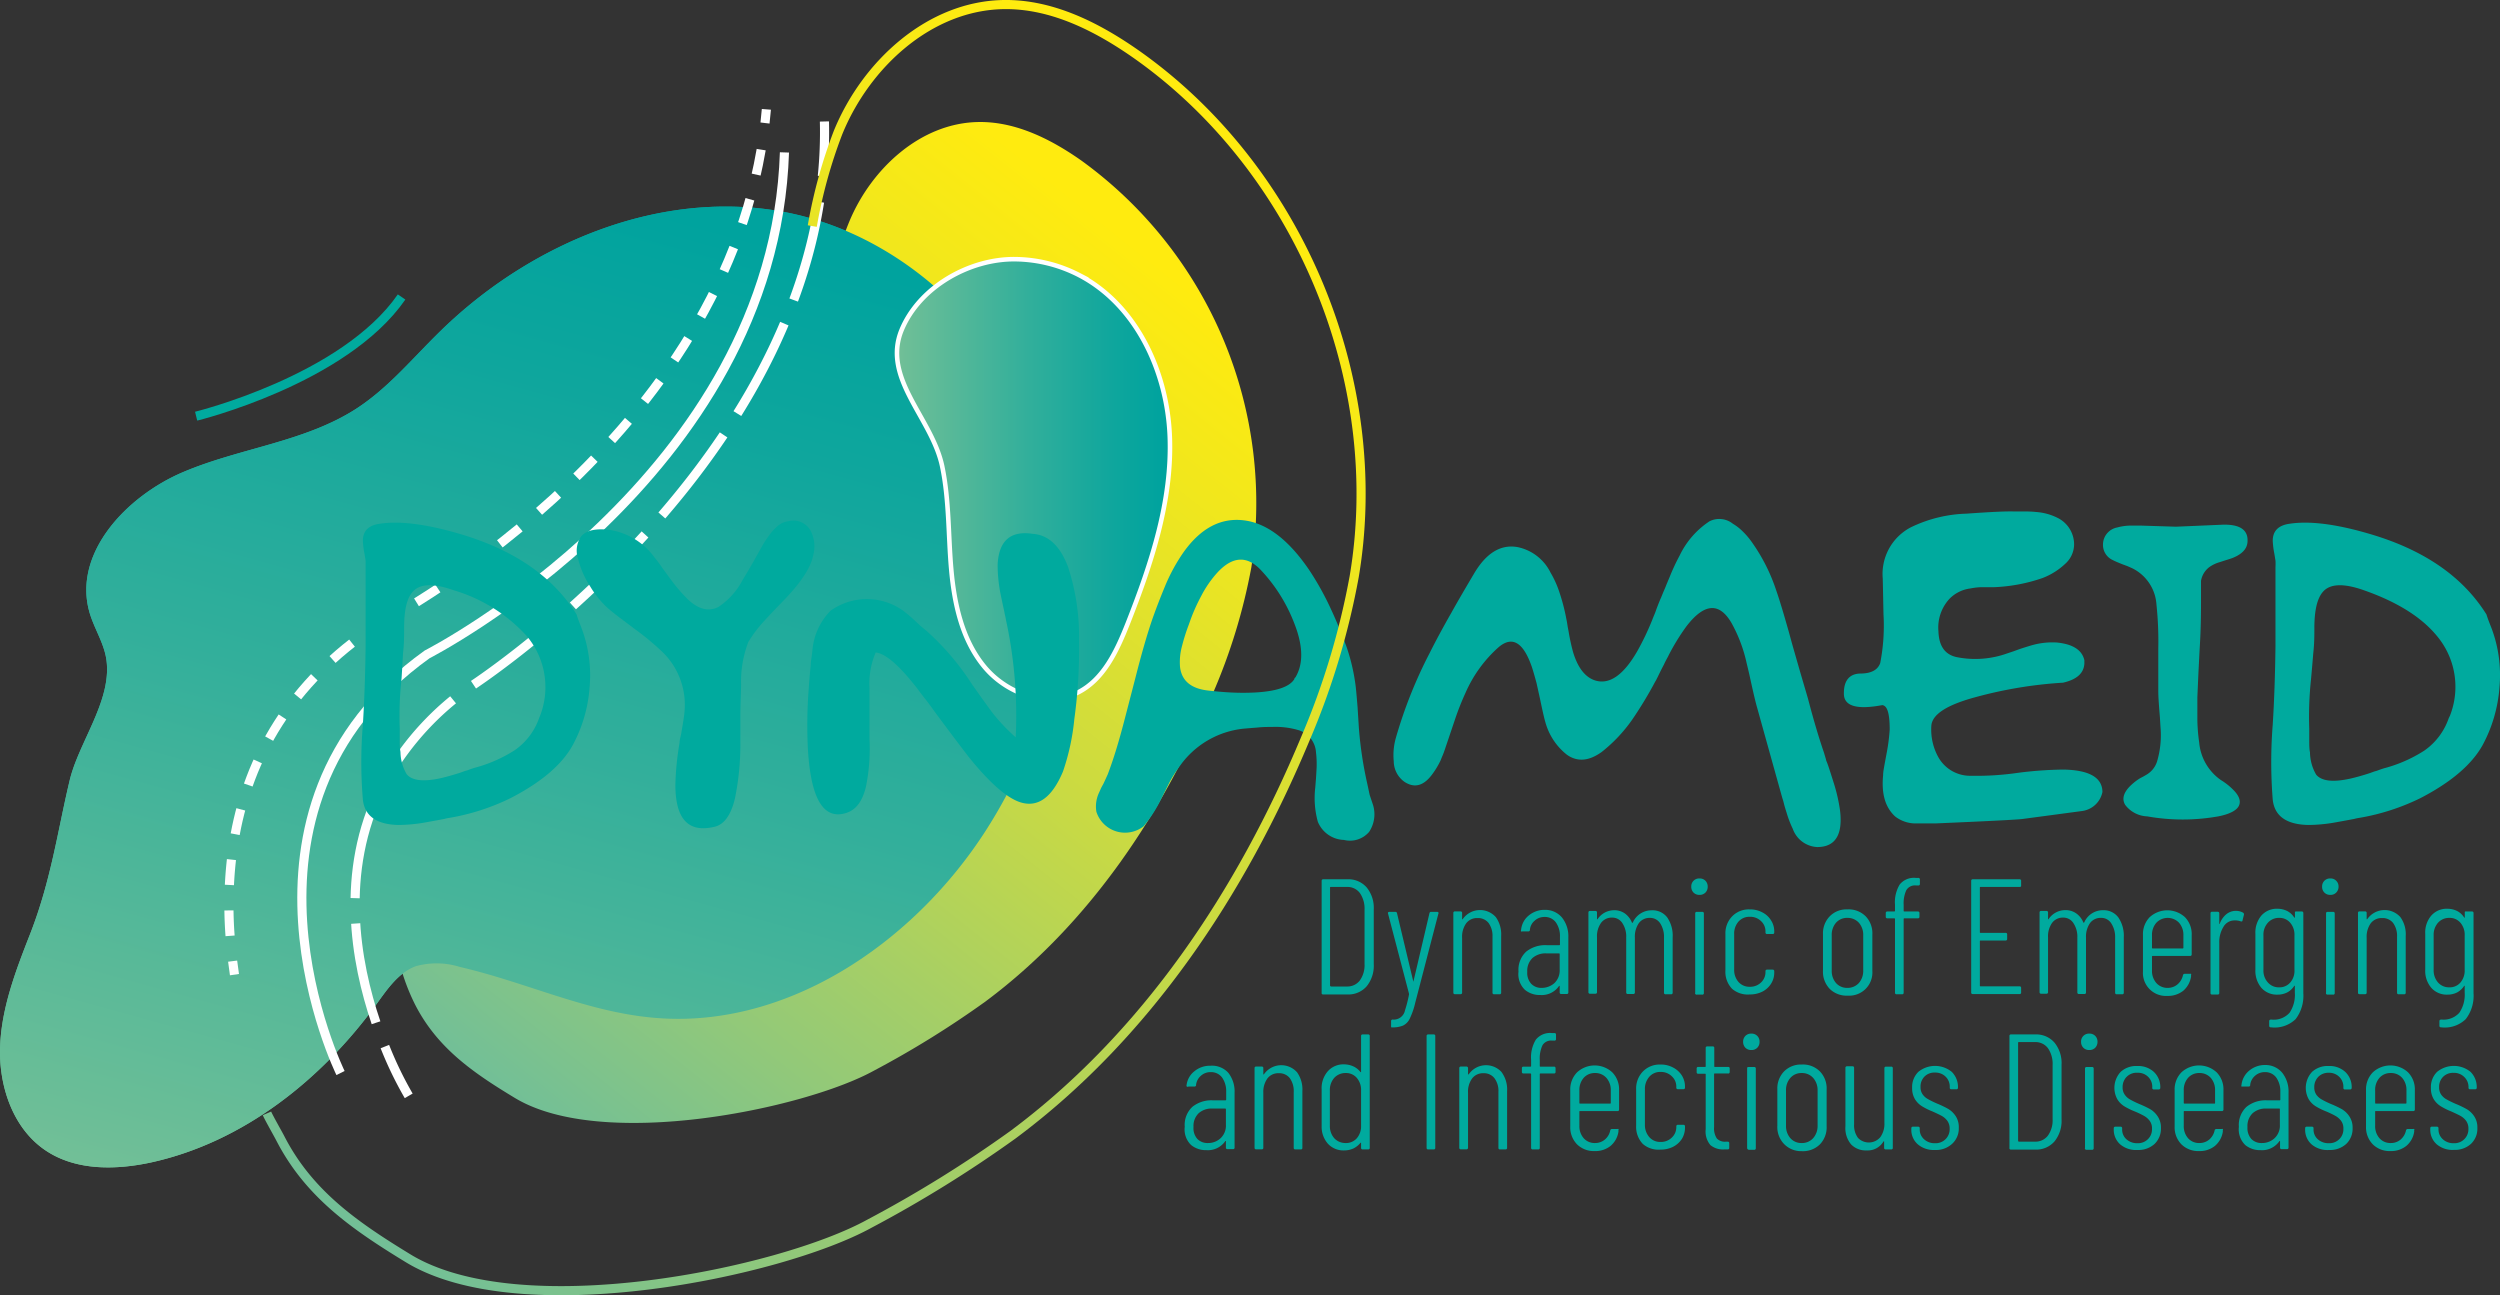 <?xml version="1.0" encoding="UTF-8"?>
<svg xmlns="http://www.w3.org/2000/svg" xmlns:xlink="http://www.w3.org/1999/xlink" viewBox="0 0 273.92 141.9">
  <rect x="0" y="0" width="273.92" height="141.9" fill="#333333" stroke="none"/>
  <defs>
    <style>.cls-1{isolation:isolate;}.cls-2,.cls-4{fill:url(#Dégradé_sans_nom_38);}.cls-3{fill:url(#Dégradé_sans_nom_42);}.cls-4{mix-blend-mode:screen;}.cls-10,.cls-11,.cls-13,.cls-5,.cls-7,.cls-8,.cls-9{fill:none;}.cls-5{stroke:#00aa9e;}.cls-10,.cls-11,.cls-13,.cls-5,.cls-6,.cls-7,.cls-8,.cls-9{stroke-miterlimit:10;}.cls-10,.cls-11,.cls-6,.cls-7,.cls-8,.cls-9{stroke:#fff;}.cls-6{stroke-width:0.5px;mix-blend-mode:overlay;fill:url(#Dégradé_sans_nom_38-3);}.cls-8{stroke-dasharray:11.13 2.78 11.13 2.78;}.cls-9{stroke-dasharray:11.13 2.78 11.13 2.78 11.13 2.78;}.cls-10{stroke-dasharray:2.79 2.79 2.79 2.79;}.cls-11{stroke-dasharray:2.79 2.79 2.79 2.79 2.79 2.79;}.cls-12{fill:#00aa9e;}.cls-13{stroke:url(#Dégradé_sans_nom_42-2);}</style>
    <linearGradient id="Dégradé_sans_nom_38" x1="-202.01" y1="-1246.91" x2="-80.69" y2="-1246.91" gradientTransform="translate(1298.93 275.56) rotate(-74.51)" gradientUnits="userSpaceOnUse">
      <stop offset="0" stop-color="#72bf97"></stop>
      <stop offset="0.04" stop-color="#6cbe97"></stop>
      <stop offset="0.48" stop-color="#32af9b"></stop>
      <stop offset="0.8" stop-color="#0ea69d"></stop>
      <stop offset="0.97" stop-color="#00a39e"></stop>
    </linearGradient>
    <linearGradient id="Dégradé_sans_nom_42" x1="-2528.51" y1="-2941.36" x2="-2408.9" y2="-2941.36" gradientTransform="translate(3933.77 -19.91) rotate(-51.41)" gradientUnits="userSpaceOnUse">
      <stop offset="0" stop-color="#72bf97"></stop>
      <stop offset="0.19" stop-color="#93c978"></stop>
      <stop offset="0.56" stop-color="#cddb3f"></stop>
      <stop offset="0.83" stop-color="#f1e71c"></stop>
      <stop offset="0.97" stop-color="#ffeb0f"></stop>
    </linearGradient>
    <linearGradient id="Dégradé_sans_nom_38-3" x1="98.3" y1="52.49" x2="128.18" y2="52.49" gradientTransform="matrix(1, 0, 0, 1, 0, 0)" xlink:href="#Dégradé_sans_nom_38"></linearGradient>
    <linearGradient id="Dégradé_sans_nom_42-2" x1="45.92" y1="140.31" x2="142.36" y2="19.45" gradientTransform="matrix(1, 0, 0, 1, 0, 0)" xlink:href="#Dégradé_sans_nom_42"></linearGradient>
  </defs>
  <g class="cls-1">
    <g id="Calque_2" data-name="Calque 2">
      <g id="Calque_1-2" data-name="Calque 1">
        <path class="cls-2" d="M3.31,102.31c-1.57,4-3.16,8.13-3.3,12.43s1.42,8.93,5,11.32c3.31,2.22,7.67,2.15,11.57,1.3,10.07-2.22,18.69-9.07,24.73-17.42,1.17-1.62,2.38-3.39,4.26-4.08a8.55,8.55,0,0,1,4.83.09c7,1.61,13.64,4.8,20.78,5.52C85.78,113,99.8,103.58,107.82,91.3c7.6-11.66,10.81-26.46,7.18-39.89s-14.58-25-28.18-28c-13.8-3-28.47,3-38.56,12.86-3,2.92-5.67,6.19-9.16,8.47-5.69,3.7-12.81,4.33-19.07,7s-12.17,9-10.18,15.51c.51,1.66,1.49,3.16,1.78,4.86.76,4.51-3,9.16-4,13.41C6.31,91.05,5.61,96.4,3.31,102.31Z"></path>
        <path class="cls-3" d="M45.48,110.07a22.55,22.55,0,0,1-.35-19.48c3-6.32,8.66-10.85,14.15-15.16,12.63-9.93,25.87-21,30.12-36.51,1.34-4.86,1.72-10,3.65-14.63,2.42-5.84,7.86-10.84,14.18-10.92,4.07-.06,7.92,1.88,11.25,4.22a46.3,46.3,0,0,1,18.63,44.56A63.84,63.84,0,0,1,132.88,76c-5.41,13.07-13.55,25.28-24.9,33.73a105.47,105.47,0,0,1-12.28,7.61c-7.54,4.14-29.71,8.79-39.32,2.94C51.9,117.57,47.93,114.87,45.48,110.07Z"></path>
        <path class="cls-4" d="M3.31,102.31c-1.57,4-3.16,8.13-3.3,12.43s1.42,8.93,5,11.32c3.31,2.22,7.67,2.15,11.57,1.3,10.07-2.22,18.69-9.07,24.73-17.42,1.17-1.62,2.38-3.39,4.26-4.08a8.55,8.55,0,0,1,4.83.09c7,1.61,13.64,4.8,20.78,5.52C85.78,113,99.8,103.58,107.82,91.3c7.6-11.66,10.81-26.46,7.18-39.89s-14.58-25-28.18-28c-13.8-3-28.47,3-38.56,12.86-3,2.92-5.67,6.19-9.16,8.47-5.69,3.7-12.81,4.33-19.07,7s-12.17,9-10.18,15.51c.51,1.66,1.49,3.16,1.78,4.86.76,4.51-3,9.16-4,13.41C6.31,91.05,5.61,96.4,3.31,102.31Z"></path>
        <path class="cls-5" d="M21.49,45.6S37.7,41.64,44,32.54"></path>
        <path class="cls-6" d="M103.23,51.08c.78,3.72.66,7.56,1,11.35s1.2,7.7,3.63,10.63,6.77,4.52,10.19,2.84c2.87-1.41,4.33-4.6,5.51-7.57,2.59-6.57,4.89-13.46,4.61-20.52s-3.63-14.36-9.88-17.64a15.62,15.62,0,0,0-7-1.77c-5-.08-10.53,3-12.5,7.75C96.6,41.47,102.11,45.78,103.23,51.08Z"></path>
        <path class="cls-7" d="M44.78,120.07a40.27,40.27,0,0,1-2.61-5.4"></path>
        <path class="cls-8" d="M41.2,112.06c-2.27-6.68-4-16.55.59-25.74"></path>
        <path class="cls-9" d="M42.45,85.09a31,31,0,0,1,9.09-9.84S85.85,53.11,90,20.7"></path>
        <path class="cls-7" d="M90.1,19.31a47.48,47.48,0,0,0,.23-6"></path>
        <path class="cls-7" d="M37.31,117.57S23.07,88.7,46.8,71.7c0,0,38-19.38,39.15-55"></path>
        <path class="cls-7" d="M25.69,106.79c-.07-.48-.14-1-.2-1.48"></path>
        <path class="cls-10" d="M25.21,102.54a44.66,44.66,0,0,1,.33-9.76"></path>
        <path class="cls-11" d="M25.77,91.4c1.53-8.24,5.89-16.51,15.49-22.87,0,0,37.46-19.1,42.38-53.66"></path>
        <path class="cls-7" d="M83.82,13.48q.09-.75.15-1.5"></path>
        <path class="cls-12" d="M63.73,68.85a14.66,14.66,0,0,1,.87,6.48,15.74,15.74,0,0,1-1.84,6.3Q61,84.84,55.94,87.45a24.61,24.61,0,0,1-6.68,2.16,4.3,4.3,0,0,0-.58.12l-.32.06-.32.06-1.42.26a17.44,17.44,0,0,1-3,.28c-2.38-.06-3.66-1-3.86-2.76a49.52,49.52,0,0,1,0-8.26q.24-3.77.3-8.62l0-4.32v-4.3c0-.2,0-.44,0-.7l-.12-.74a9.1,9.1,0,0,1-.18-1.44c0-1.07.62-1.69,1.82-1.86q3.26-.51,8.7,1.08,9,2.61,12.9,8.86C63.32,67.83,63.54,68.34,63.73,68.85Zm-4.55,9.56a8.69,8.69,0,0,0-1.48-8.74,17.54,17.54,0,0,0-8-5c-2-.71-3.42-.73-4.24-.06s-1.18,2-1.18,4.22c0,.78,0,1.7-.12,2.74L44.08,73,44,74.31a37.31,37.31,0,0,0-.2,5.48c0,.12,0,.29,0,.52v.3l0,.32c0,.57,0,1.06.08,1.46a4.91,4.91,0,0,0,.68,2.44c.58.7,1.82.85,3.7.44.61-.14,1.34-.34,2.2-.62l.5-.18.22-.06.22-.08c.33-.12.58-.2.74-.24a15.59,15.59,0,0,0,4.24-1.88,7.16,7.16,0,0,0,2.7-3.56Z"></path>
        <path class="cls-12" d="M88.73,58a3.67,3.67,0,0,1,.38,2.8q-.37,2-3.16,4.9l-1.12,1.16c-.44.46-.8.85-1.08,1.16A14,14,0,0,0,82,70.33a12,12,0,0,0-.8,4.62c0,.76-.06,1.82-.08,3.18l0,1.68,0,1.7a29.26,29.26,0,0,1-.6,6c-.44,1.81-1.18,2.84-2.24,3.08Q74,91.62,74,86a31,31,0,0,1,.46-4.62c0-.28.1-.63.18-1l.08-.5.08-.46c.11-.67.18-1.15.2-1.44a8.06,8.06,0,0,0-2.56-6.68,28.58,28.58,0,0,0-2.81-2.32l-.77-.58-.77-.58c-.59-.44-1.1-.85-1.53-1.22a10.59,10.59,0,0,1-1.89-2.34,9.82,9.82,0,0,1-1.32-3,2.74,2.74,0,0,1,.32-2.48q.83-1,3.12-.72a7.47,7.47,0,0,1,4.91,3,13.91,13.91,0,0,1,.88,1.18l.44.6.44.6a17.61,17.61,0,0,0,1.94,2.26c1.16,1.08,2.27,1.34,3.32.8a8,8,0,0,0,2.64-2.94l.6-1,.58-1c.5-.9.87-1.55,1.12-2,.87-1.39,1.64-2.18,2.32-2.36a1.55,1.55,0,0,1,.36-.08A2.16,2.16,0,0,1,88.73,58Z"></path>
        <path class="cls-12" d="M113.15,58.49q2.61.18,3.9,3.7a24.54,24.54,0,0,1,1.18,8,56.77,56.77,0,0,1-.52,8.62,25.06,25.06,0,0,1-1.24,5.72q-1.81,4.32-4.72,3.36c-1.48-.5-3.34-2.14-5.6-4.94q-1-1.29-2.84-3.76l-.7-.94-.68-.94c-.52-.7-1-1.28-1.34-1.76q-3-3.89-4.64-4.06a8.58,8.58,0,0,0-.68,3.92c0,.65,0,1.54,0,2.68l0,1.42,0,1.44a21.23,21.23,0,0,1-.38,5.2c-.37,1.61-1.09,2.58-2.16,2.92q-3.78,1.22-4.22-7.18a52.68,52.68,0,0,1,.1-6.44c.06-.87.13-1.72.22-2.56,0-.34.06-.65.1-.94s.06-.46.08-.64a7,7,0,0,1,2-4.4,6.84,6.84,0,0,1,7.94,0,15.41,15.41,0,0,1,1.26,1.06l.32.3.32.3.72.6a28.61,28.61,0,0,1,4.94,5.82l1.12,1.58c.42.58.79,1.1,1.12,1.54a20.84,20.84,0,0,0,2.54,2.68,49.32,49.32,0,0,0-1.08-12.92,5.51,5.51,0,0,0-.12-.58l-.06-.32-.08-.36c-.13-.62-.24-1.12-.32-1.52a16.5,16.5,0,0,1-.32-3.26Q109.52,57.94,113.15,58.49Z"></path>
        <path class="cls-12" d="M150.45,88.23a3.49,3.49,0,0,1-.44,2.92,2.76,2.76,0,0,1-2.76.88,3.2,3.2,0,0,1-2.86-2,9.83,9.83,0,0,1-.28-3.74l.08-1,.06-1a10.56,10.56,0,0,0-.06-1.86,2.71,2.71,0,0,0-1.82-2.4,8.85,8.85,0,0,0-3-.38c-.45,0-1,0-1.54.06l-.76.06-.72.06a9.78,9.78,0,0,0-7.2,4.28,13.3,13.3,0,0,0-1,1.58l-.42.84-.42.84a14.51,14.51,0,0,1-2,3.16,3.3,3.3,0,0,1-5.18-1.58,3.53,3.53,0,0,1,.3-2.12l.22-.5.26-.48c.2-.42.35-.76.46-1,.47-1.23.92-2.63,1.36-4.2.25-.88.54-2,.86-3.24l.84-3.24q1-3.94,1.86-6.42c.51-1.44,1-2.65,1.4-3.62a19.67,19.67,0,0,1,2-3.64q2.81-3.93,6.58-3.48t7.16,5.42a31.37,31.37,0,0,1,2.44,4.4q.88,1.89,1.68,4.08a21.22,21.22,0,0,1,1,4.38c.07.64.13,1.38.2,2.24l.14,2.24a42.05,42.05,0,0,0,.92,6.1l.26,1.22Zm-8.52-14q1.38-2.28-.2-6.14a17.74,17.74,0,0,0-3.58-5.63q-2.28-2.41-4.76.27a12,12,0,0,0-1.78,2.58,20.29,20.29,0,0,0-1.14,2.52l-.22.62a21.06,21.06,0,0,0-.74,2.34,6.66,6.66,0,0,0-.22,2.24c.16,1.56,1.21,2.44,3.16,2.64.79.09,1.57.16,2.34.2a26.45,26.45,0,0,0,2.82,0c2.31-.14,3.71-.63,4.22-1.48l0-.06.06-.08c-.07.1-.09.15-.08.14a.29.29,0,0,1,.08-.14v0Zm0,0,.08-.12Z"></path>
        <path class="cls-12" d="M199.85,82.47l.22.74c0,.1.09.26.16.46l.1.28.1.3c.17.52.32,1,.44,1.38a18.56,18.56,0,0,1,.74,3.18c.32,2.65-.52,4-2.5,4a3,3,0,0,1-2.68-2,11.31,11.31,0,0,1-.68-1.78c-.08-.24-.17-.53-.26-.86l-.1-.4-.12-.38-2.82-10.12q-.22-.83-.54-2.28l-.26-1.18-.28-1.18a16.1,16.1,0,0,0-1.68-4.42q-2-3.36-4.9.4A23.32,23.32,0,0,0,182.73,72c-.14.25-.28.52-.42.82l-.2.38-.18.36c-.28.57-.48,1-.58,1.14a43.7,43.7,0,0,1-2.52,4.16,16.65,16.65,0,0,1-3.32,3.52c-1.38,1-2.65,1.14-3.82.32a6.84,6.84,0,0,1-2.38-3.62c-.08-.24-.28-1.09-.58-2.54l-.38-1.72c-.18-.66-.34-1.23-.5-1.72-.94-2.74-2.16-3.46-3.66-2.18a14.4,14.4,0,0,0-3.62,5,29.34,29.34,0,0,0-1.14,2.88l-.5,1.48-.5,1.48c-.08.25-.16.48-.24.7s-.24.57-.34.84a9,9,0,0,1-1,1.64c-.92,1.2-1.93,1.43-3,.7a2.79,2.79,0,0,1-1.14-2.24,6.88,6.88,0,0,1,.24-2.58,50.11,50.11,0,0,1,3.68-9.24q1-2,2.38-4.42.86-1.55,2.48-4.28,2-3.41,4.76-2.94a5.19,5.19,0,0,1,3.64,2.8,10.91,10.91,0,0,1,1,2.24,21.4,21.4,0,0,1,.62,2.28q.07.33.18.9l.08.52.1.52a22.31,22.31,0,0,0,.48,2.22c.52,1.74,1.33,2.79,2.44,3.14q2.35.72,4.62-3.24A28.94,28.94,0,0,0,181,68c.09-.23.19-.48.3-.74s.15-.42.26-.7c.21-.55.36-.91.44-1.08l.22-.54.24-.56c.2-.5.36-.88.48-1.16a22.57,22.57,0,0,1,1.1-2.36,9.3,9.3,0,0,1,3.26-3.74,2.38,2.38,0,0,1,2.56.26,5.61,5.61,0,0,1,1.14.9,7.77,7.77,0,0,1,.86,1,19.85,19.85,0,0,1,2.76,5.42c.28.8.58,1.78.92,2.94l.42,1.46.4,1.46.86,3,.88,3Q199,80,199.85,82.47Z"></path>
        <path class="cls-12" d="M211.61,79.57A6.23,6.23,0,0,0,212.4,83,4,4,0,0,0,216,85a31.26,31.26,0,0,0,5.08-.32,42.21,42.21,0,0,1,5-.36q4.26.08,4.28,2.46a2.63,2.63,0,0,1-2.22,2.08l-6.58.88q-1.11.12-9.47.48l-.58,0-.58,0-1.18,0a3.65,3.65,0,0,1-2.1-.76c-1.09-1-1.52-2.48-1.32-4.54,0-.38.1-.81.18-1.3l.12-.64.12-.64a20.13,20.13,0,0,0,.3-2.4c0-1.74-.25-2.63-.82-2.68q-4.26.8-4.2-1.32c0-1.42.66-2.13,1.82-2.14s1.88-.38,2.16-1.14a21.33,21.33,0,0,0,.36-5.36l-.08-3.9a5.76,5.76,0,0,1,3.07-5.62,14.92,14.92,0,0,1,6.12-1.5q3.87-.28,5.16-.24h.58l.62,0q.75,0,1.26.06a6.17,6.17,0,0,1,2.38.66,3.24,3.24,0,0,1,1.72,2.3,2.87,2.87,0,0,1-.88,2.68,7.55,7.55,0,0,1-2.54,1.6,18.5,18.5,0,0,1-5.36,1l-.64,0-.66,0c-.5,0-.92.08-1.26.14a3.89,3.89,0,0,0-2.25,1.12,4.63,4.63,0,0,0-1.22,3.56c.05,1.61.7,2.56,2,2.84a10.37,10.37,0,0,0,5.57-.42l.66-.22.66-.24c.54-.18,1-.32,1.34-.42a8.2,8.2,0,0,1,2.76-.3c1.76.18,2.75.83,3,1.94l0,.36q-.08,1.59-2.34,2.1a47,47,0,0,0-9.78,1.64Q211.68,77.71,211.61,79.57Z"></path>
        <path class="cls-12" d="M244.82,86.67c.56.61.72,1.16.48,1.64s-1,.9-2.26,1.14a22.18,22.18,0,0,1-7.76,0,3.18,3.18,0,0,1-2.44-1.28c-.41-.72-.11-1.51.9-2.36a5.61,5.61,0,0,1,.78-.56l.38-.2.34-.2a2.58,2.58,0,0,0,1.1-1.4,10.12,10.12,0,0,0,.38-3.8l-.06-1-.08-1c-.06-.8-.1-1.44-.1-1.9V73.39l0-2.38a38.3,38.3,0,0,0-.2-4.76,4.77,4.77,0,0,0-2.68-4l-.5-.22-.54-.2c-.48-.19-.83-.34-1.06-.46a1.82,1.82,0,0,1-1.08-1.72A1.91,1.91,0,0,1,232,57.79a5.57,5.57,0,0,1,1.34-.2c.2,0,.42,0,.66,0s.37,0,.62,0l3.8.12,5.1-.22H244c1.55.06,2.3.66,2.26,1.78,0,.84-.6,1.46-1.68,1.88-.17.06-.4.14-.68.22l-.68.22a3.79,3.79,0,0,0-1.14.54,2.38,2.38,0,0,0-.92,1.52c0,.21,0,.5,0,.86l0,.48v.52c0,1.45,0,3.26-.14,5.44l-.14,2.72-.12,2.74,0,.54,0,.58c0,.44,0,.84,0,1.22a19.26,19.26,0,0,0,.2,2.6,5.62,5.62,0,0,0,2.38,4.12A7,7,0,0,1,244.82,86.67Z"></path>
        <path class="cls-12" d="M273,68.85a14.65,14.65,0,0,1,.86,6.48,15.74,15.74,0,0,1-1.84,6.3q-1.78,3.21-6.82,5.82a24.49,24.49,0,0,1-6.68,2.16,4.64,4.64,0,0,0-.58.12l-.32.06-.32.06-1.42.26a17.44,17.44,0,0,1-3,.28q-3.56-.09-3.86-2.76a51.8,51.8,0,0,1,0-8.26q.24-3.77.3-8.62l0-4.32v-4.3a6.16,6.16,0,0,0,0-.7l-.12-.74a9.1,9.1,0,0,1-.18-1.44c0-1.07.62-1.69,1.82-1.86q3.27-.51,8.7,1.08,9,2.61,12.9,8.86C272.59,67.83,272.8,68.34,273,68.85Zm-4.56,9.56A8.67,8.67,0,0,0,267,69.67q-2.54-3.09-8-5-3-1.06-4.24-.06c-.78.64-1.18,2-1.18,4.22,0,.78,0,1.7-.12,2.74L253.34,73l-.12,1.36a38.78,38.78,0,0,0-.2,5.48c0,.12,0,.29,0,.52v.3l0,.32c0,.57,0,1.06.08,1.46a5,5,0,0,0,.68,2.44c.59.7,1.82.85,3.7.44.62-.14,1.35-.34,2.2-.62l.5-.18.22-.06.22-.08c.33-.12.58-.2.74-.24a15.45,15.45,0,0,0,4.24-1.88,7.16,7.16,0,0,0,2.7-3.56Z"></path>
        <path class="cls-13" d="M89,24.77a54.46,54.46,0,0,1,2.82-10.24C94.89,7,101.88.61,110,.5c5.24-.07,10.17,2.42,14.46,5.42C142.3,18.45,152,41.65,148.38,63.16A83.16,83.16,0,0,1,143,81c-7,16.78-17.41,32.47-32,43.32a136,136,0,0,1-15.78,9.78c-9.68,5.32-38.15,11.29-50.5,3.77-5.75-3.51-10.85-7-14-13.13-.25-.49-1.25-2.24-1.47-2.75"></path>
        <path class="cls-12" d="M144.81,108.76V96.52a.16.16,0,0,1,.18-.18h2.65a2.65,2.65,0,0,1,2.1.89,3.54,3.54,0,0,1,.78,2.42v6a3.56,3.56,0,0,1-.78,2.42,2.65,2.65,0,0,1-2.1.89H145A.16.16,0,0,1,144.81,108.76Zm1-.67h1.8a1.71,1.71,0,0,0,1.39-.67,2.88,2.88,0,0,0,.51-1.81V99.69a3,3,0,0,0-.51-1.84,1.69,1.69,0,0,0-1.41-.67h-1.78a.07.07,0,0,0-.08.08V108S145.79,108.09,145.84,108.09Z"></path>
        <path class="cls-12" d="M152.42,112.48a.21.21,0,0,1,0-.12v-.47a.16.16,0,0,1,.18-.18h0a1.25,1.25,0,0,0,1.34-1,14.34,14.34,0,0,0,.44-1.73.13.13,0,0,0,0-.06.09.09,0,0,1,0-.05l-2.31-8.82v0c0-.09.06-.14.18-.14h.63a.18.18,0,0,1,.19.16l1.79,7.5s0,.06,0,.06,0,0,0-.06l1.76-7.5a.18.18,0,0,1,.2-.16h.65a.15.15,0,0,1,.13.06.12.12,0,0,1,0,.14l-2.54,9.78a8.35,8.35,0,0,1-.6,1.73,1.61,1.61,0,0,1-.73.75,3,3,0,0,1-1.2.2h-.1S152.45,112.52,152.42,112.48Z"></path>
        <path class="cls-12" d="M163.89,100.48a3.25,3.25,0,0,1,.59,2.07v6.21a.16.16,0,0,1-.18.18h-.59a.16.16,0,0,1-.18-.18v-6.12a2.4,2.4,0,0,0-.43-1.51,1.46,1.46,0,0,0-1.21-.54,1.49,1.49,0,0,0-1.24.57,2.53,2.53,0,0,0-.45,1.59v6a.16.16,0,0,1-.18.18h-.6a.16.16,0,0,1-.18-.18v-8.71a.16.16,0,0,1,.18-.18h.6a.16.16,0,0,1,.18.18v.68s0,0,0,0l.06,0a2.31,2.31,0,0,1,3.6-.27Z"></path>
        <path class="cls-12" d="M171.15,100.54a3.3,3.3,0,0,1,.69,2.19v6a.16.16,0,0,1-.18.18h-.59a.16.16,0,0,1-.18-.18v-.65s0-.06,0-.06,0,0-.06,0a2.3,2.3,0,0,1-2.09,1,2.52,2.52,0,0,1-1.65-.56,2.36,2.36,0,0,1-.71-2,2.7,2.7,0,0,1,.84-2.19,3.34,3.34,0,0,1,2.22-.71h1.41c.05,0,.07,0,.07-.07v-.83a2.6,2.6,0,0,0-.45-1.6,1.48,1.48,0,0,0-1.24-.59,1.55,1.55,0,0,0-1.07.4,1.46,1.46,0,0,0-.53,1,.16.16,0,0,1-.18.18l-.65,0a.16.16,0,0,1-.14,0,.12.12,0,0,1,0-.13,2.3,2.3,0,0,1,.84-1.61,2.7,2.7,0,0,1,1.78-.62A2.39,2.39,0,0,1,171.15,100.54Zm-.84,7.18a1.91,1.91,0,0,0,.58-1.48v-1.71s0-.07-.07-.07h-1.41a2.16,2.16,0,0,0-1.5.51,1.94,1.94,0,0,0-.57,1.52,1.76,1.76,0,0,0,.44,1.31,1.51,1.51,0,0,0,1.13.44A2.09,2.09,0,0,0,170.31,107.72Z"></path>
        <path class="cls-12" d="M182.68,100.53a3.5,3.5,0,0,1,.59,2.16v6.07a.16.16,0,0,1-.18.18h-.59a.16.16,0,0,1-.18-.18v-6a2.73,2.73,0,0,0-.42-1.6,1.32,1.32,0,0,0-1.13-.59,1.45,1.45,0,0,0-1.2.57,2.59,2.59,0,0,0-.44,1.59v6a.16.16,0,0,1-.18.18h-.59a.16.16,0,0,1-.18-.18v-6a2.66,2.66,0,0,0-.43-1.6,1.31,1.31,0,0,0-1.12-.59,1.45,1.45,0,0,0-1.2.57,2.53,2.53,0,0,0-.45,1.59v6a.16.16,0,0,1-.18.18h-.58a.16.16,0,0,1-.18-.18v-8.71a.16.16,0,0,1,.18-.18h.58a.16.16,0,0,1,.18.18v.66s0,.06,0,.07,0,0,.06,0a2.13,2.13,0,0,1,.81-.74,2.25,2.25,0,0,1,1-.25,2,2,0,0,1,1.19.36,2.28,2.28,0,0,1,.77,1c0,.06.06,0,.09,0a2.24,2.24,0,0,1,2.09-1.35A2,2,0,0,1,182.68,100.53Z"></path>
        <path class="cls-12" d="M185.56,97.8a.88.88,0,0,1-.25-.65.86.86,0,0,1,.9-.9.88.88,0,0,1,.65.25.91.91,0,0,1,.25.65.92.92,0,0,1-.25.65.88.88,0,0,1-.65.25A.87.87,0,0,1,185.56,97.8Zm.18,11v-8.71a.16.16,0,0,1,.18-.18h.59a.16.16,0,0,1,.18.18v8.71a.16.16,0,0,1-.18.18h-.59A.16.16,0,0,1,185.74,108.76Z"></path>
        <path class="cls-12" d="M189.78,108.34a2.67,2.67,0,0,1-.73-2v-4a2.66,2.66,0,0,1,.74-1.94,2.55,2.55,0,0,1,1.93-.76,2.82,2.82,0,0,1,1.4.34,2.35,2.35,0,0,1,.94.88,2.17,2.17,0,0,1,.34,1.19v.11a.16.16,0,0,1-.18.18l-.6,0a.16.16,0,0,1-.18-.18v-.11a1.51,1.51,0,0,0-.48-1.12,1.7,1.7,0,0,0-1.24-.48,1.6,1.6,0,0,0-1.24.53,2,2,0,0,0-.47,1.38v3.87a2,2,0,0,0,.47,1.36,1.6,1.6,0,0,0,1.24.53,1.7,1.7,0,0,0,1.24-.48,1.54,1.54,0,0,0,.48-1.13v-.08c0-.13.06-.19.18-.19h.6c.12,0,.18.06.18.19v.14a2.23,2.23,0,0,1-.34,1.2,2.4,2.4,0,0,1-.94.87,3,3,0,0,1-1.4.32A2.62,2.62,0,0,1,189.78,108.34Z"></path>
        <path class="cls-12" d="M200.47,108.34a2.71,2.71,0,0,1-.73-2v-4a2.66,2.66,0,0,1,.74-1.94,2.55,2.55,0,0,1,1.93-.76,2.63,2.63,0,0,1,2,.75,2.67,2.67,0,0,1,.74,2v4a2.54,2.54,0,0,1-2.7,2.7A2.62,2.62,0,0,1,200.47,108.34Zm3.2-.63a2,2,0,0,0,.48-1.36v-3.87a2,2,0,0,0-.48-1.38,1.66,1.66,0,0,0-1.26-.53,1.6,1.6,0,0,0-1.24.53,2,2,0,0,0-.47,1.38v3.87a2,2,0,0,0,.47,1.36,1.6,1.6,0,0,0,1.24.53A1.66,1.66,0,0,0,203.67,107.71Z"></path>
        <path class="cls-12" d="M208.87,97.54a3.44,3.44,0,0,0-.29,1.61v.65a.07.07,0,0,0,.07.07h1.48a.16.16,0,0,1,.18.18v.39a.16.16,0,0,1-.18.18h-1.48a.07.07,0,0,0-.07.07v8.07a.16.16,0,0,1-.18.18h-.59a.16.16,0,0,1-.18-.18v-8.07a.07.07,0,0,0-.08-.07h-.75a.16.16,0,0,1-.18-.18v-.39a.16.16,0,0,1,.18-.18h.75a.07.07,0,0,0,.08-.07v-.67a3.75,3.75,0,0,1,.52-2.22,2,2,0,0,1,1.76-.72h.27a.16.16,0,0,1,.18.18l0,.47a.16.16,0,0,1-.18.18h-.23A1.09,1.09,0,0,0,208.87,97.54Z"></path>
        <path class="cls-12" d="M221.29,97.18H217c-.05,0-.07,0-.07.08v4.87c0,.05,0,.08.07.08h2.74a.16.16,0,0,1,.18.18v.48a.16.16,0,0,1-.18.18H217a.06.06,0,0,0-.07.07V108s0,.07.07.07h4.27a.16.16,0,0,1,.18.18v.49a.16.16,0,0,1-.18.18h-5.11a.16.16,0,0,1-.18-.18V96.52a.16.16,0,0,1,.18-.18h5.11a.16.16,0,0,1,.18.18V97C221.47,97.13,221.41,97.18,221.29,97.18Z"></path>
        <path class="cls-12" d="M232.11,100.53a3.57,3.57,0,0,1,.59,2.16v6.07a.16.16,0,0,1-.18.18h-.59a.16.16,0,0,1-.18-.18v-6a2.73,2.73,0,0,0-.43-1.6,1.29,1.29,0,0,0-1.12-.59,1.43,1.43,0,0,0-1.2.57,2.59,2.59,0,0,0-.44,1.59v6a.16.16,0,0,1-.18.18h-.59a.16.16,0,0,1-.18-.18v-6a2.66,2.66,0,0,0-.44-1.6,1.3,1.3,0,0,0-1.11-.59,1.46,1.46,0,0,0-1.21.57,2.53,2.53,0,0,0-.45,1.59v6a.16.16,0,0,1-.18.18h-.57c-.13,0-.18-.06-.18-.18v-8.71c0-.12.05-.18.18-.18h.57a.16.16,0,0,1,.18.18v.66s0,.06,0,.07,0,0,.05,0a2.2,2.2,0,0,1,1.86-1,2,2,0,0,1,1.18.36,2.23,2.23,0,0,1,.78,1c0,.06.05,0,.09,0a2.22,2.22,0,0,1,2.08-1.35A2,2,0,0,1,232.11,100.53Z"></path>
        <path class="cls-12" d="M240,104.74h-4.14a.07.07,0,0,0-.07.08v1.53a2,2,0,0,0,.48,1.36,1.6,1.6,0,0,0,1.23.53,1.64,1.64,0,0,0,1.08-.38,1.81,1.81,0,0,0,.6-1,.19.19,0,0,1,.19-.16l.58,0a.21.21,0,0,1,.12,0,.09.09,0,0,1,0,.11V107a2.57,2.57,0,0,1-.86,1.56,2.7,2.7,0,0,1-1.75.56,2.52,2.52,0,0,1-2.66-2.68v-4a2.66,2.66,0,0,1,.73-1.94,2.86,2.86,0,0,1,3.88,0,2.66,2.66,0,0,1,.73,1.94v2.14A.16.16,0,0,1,240,104.74Zm-3.73-3.64a2,2,0,0,0-.48,1.38v1.36a.07.07,0,0,0,.07.08h3.3a.07.07,0,0,0,.07-.08v-1.36a2,2,0,0,0-.48-1.38,1.72,1.72,0,0,0-2.48,0Z"></path>
        <path class="cls-12" d="M245.77,100a.21.21,0,0,1,.09.24l-.15.61c0,.11-.11.14-.23.09a1.86,1.86,0,0,0-.7-.09,1.38,1.38,0,0,0-1.17.72,3.16,3.16,0,0,0-.45,1.73v5.49a.16.16,0,0,1-.18.18h-.6a.16.16,0,0,1-.18-.18v-8.71a.16.16,0,0,1,.18-.18h.6a.16.16,0,0,1,.18.18v1.11s0,.06,0,.06.05,0,.06-.06a2.45,2.45,0,0,1,.69-1A1.66,1.66,0,0,1,245,99.8,1.6,1.6,0,0,1,245.77,100Z"></path>
        <path class="cls-12" d="M251.58,99.87h.61a.16.16,0,0,1,.18.18v8.78a4.21,4.21,0,0,1-.84,2.83,3.31,3.31,0,0,1-2.72.9.16.16,0,0,1-.18-.18v-.49c0-.12.08-.18.23-.18a2.33,2.33,0,0,0,2-.74,3.51,3.51,0,0,0,.58-2.21v-.69a.06.06,0,0,0,0-.06s-.05,0-.06,0a2,2,0,0,1-.78.73,2.31,2.31,0,0,1-1.05.24,2.25,2.25,0,0,1-1.78-.75,2.89,2.89,0,0,1-.65-2v-3.91a2.89,2.89,0,0,1,.65-2,2.25,2.25,0,0,1,1.78-.75,2.4,2.4,0,0,1,1.06.25,2,2,0,0,1,.77.72s.05,0,.07,0,0,0,0,0v-.63A.16.16,0,0,1,251.58,99.87Zm-.65,7.79a1.93,1.93,0,0,0,.47-1.37v-3.81a2,2,0,0,0-.47-1.38,1.53,1.53,0,0,0-1.2-.53,1.6,1.6,0,0,0-1.24.53,1.93,1.93,0,0,0-.49,1.38v3.81a1.91,1.91,0,0,0,.49,1.36,1.57,1.57,0,0,0,1.24.53A1.53,1.53,0,0,0,250.93,107.66Z"></path>
        <path class="cls-12" d="M254.68,97.8a.88.88,0,0,1-.25-.65.86.86,0,0,1,.9-.9.84.84,0,0,1,.64.25.87.87,0,0,1,.26.65.89.89,0,0,1-.26.65.84.84,0,0,1-.64.25A.87.87,0,0,1,254.68,97.8Zm.18,11v-8.71a.16.16,0,0,1,.18-.18h.59a.16.16,0,0,1,.18.18v8.71a.16.16,0,0,1-.18.18H255A.16.16,0,0,1,254.86,108.76Z"></path>
        <path class="cls-12" d="M263,100.48a3.19,3.19,0,0,1,.59,2.07v6.21a.16.16,0,0,1-.18.18h-.59a.16.16,0,0,1-.18-.18v-6.12a2.4,2.4,0,0,0-.43-1.51,1.46,1.46,0,0,0-1.21-.54,1.49,1.49,0,0,0-1.24.57,2.53,2.53,0,0,0-.45,1.59v6a.16.16,0,0,1-.18.18h-.59c-.13,0-.18-.06-.18-.18v-8.71c0-.12.05-.18.18-.18h.59a.16.16,0,0,1,.18.18v.68s0,0,0,0l.06,0a2.31,2.31,0,0,1,3.6-.27Z"></path>
        <path class="cls-12" d="M270.23,99.87h.61a.16.16,0,0,1,.18.18v8.78a4.16,4.16,0,0,1-.85,2.83,3.29,3.29,0,0,1-2.71.9.16.16,0,0,1-.18-.18v-.49c0-.12.08-.18.23-.18a2.32,2.32,0,0,0,1.95-.74,3.51,3.51,0,0,0,.59-2.21v-.69a.05.05,0,0,0,0-.06s0,0-.05,0a2.17,2.17,0,0,1-.78.73,2.33,2.33,0,0,1-1.06.24,2.24,2.24,0,0,1-1.77-.75,2.84,2.84,0,0,1-.66-2v-3.91a2.84,2.84,0,0,1,.66-2,2.24,2.24,0,0,1,1.77-.75,2.41,2.41,0,0,1,1.07.25,2,2,0,0,1,.77.72.07.07,0,0,0,.06,0s0,0,0,0v-.63A.16.16,0,0,1,270.23,99.87Zm-.65,7.79a2,2,0,0,0,.47-1.37v-3.81a2,2,0,0,0-.47-1.38,1.54,1.54,0,0,0-1.21-.53,1.63,1.63,0,0,0-1.24.53,2,2,0,0,0-.48,1.38v3.81a2,2,0,0,0,.48,1.36,1.6,1.6,0,0,0,1.24.53A1.53,1.53,0,0,0,269.58,107.66Z"></path>
        <path class="cls-12" d="M134.58,117.54a3.3,3.3,0,0,1,.69,2.19v6a.16.16,0,0,1-.18.18h-.59a.16.16,0,0,1-.18-.18v-.65s0-.06,0-.06,0,0-.06,0a2.32,2.32,0,0,1-2.09,1,2.55,2.55,0,0,1-1.66-.56,2.36,2.36,0,0,1-.7-2,2.7,2.7,0,0,1,.84-2.19,3.32,3.32,0,0,1,2.22-.71h1.4s.08,0,.08-.07v-.83a2.6,2.6,0,0,0-.45-1.6,1.5,1.5,0,0,0-1.25-.59,1.56,1.56,0,0,0-1.07.4,1.54,1.54,0,0,0-.53,1,.16.16,0,0,1-.18.18l-.65,0A.15.15,0,0,1,130,119a2.28,2.28,0,0,1,.85-1.61,2.68,2.68,0,0,1,1.78-.62A2.41,2.41,0,0,1,134.58,117.54Zm-.85,7.18a1.88,1.88,0,0,0,.59-1.48v-1.71s0-.07-.08-.07h-1.4a2.13,2.13,0,0,0-1.5.51,1.94,1.94,0,0,0-.57,1.52,1.75,1.75,0,0,0,.43,1.31,1.54,1.54,0,0,0,1.14.44A2,2,0,0,0,133.73,124.72Z"></path>
        <path class="cls-12" d="M142.11,117.48a3.25,3.25,0,0,1,.59,2.07v6.21a.16.16,0,0,1-.18.18h-.59a.16.16,0,0,1-.18-.18v-6.12a2.4,2.4,0,0,0-.43-1.51,1.46,1.46,0,0,0-1.21-.54,1.49,1.49,0,0,0-1.24.57,2.53,2.53,0,0,0-.45,1.59v6a.16.16,0,0,1-.18.18h-.6a.16.16,0,0,1-.18-.18v-8.71a.16.16,0,0,1,.18-.18h.6a.16.16,0,0,1,.18.18v.68s0,0,0,0l.06,0a2.31,2.31,0,0,1,3.6-.27Z"></path>
        <path class="cls-12" d="M149.31,113.34h.59a.16.16,0,0,1,.18.18v12.24a.16.16,0,0,1-.18.18h-.59a.16.16,0,0,1-.18-.18v-.5a0,0,0,0,0,0-.05s0,0-.06,0a2.3,2.3,0,0,1-.79.63,2.47,2.47,0,0,1-1,.21,2.31,2.31,0,0,1-1.79-.74,2.8,2.8,0,0,1-.68-1.94v-4a2.81,2.81,0,0,1,.68-2,2.28,2.28,0,0,1,1.79-.75,2.48,2.48,0,0,1,1,.22,2.09,2.09,0,0,1,.79.63.09.09,0,0,0,.06,0,.05.05,0,0,0,0,0v-4A.16.16,0,0,1,149.31,113.34Zm-.65,11.38a2,2,0,0,0,.47-1.37v-3.87a2,2,0,0,0-.47-1.38,1.54,1.54,0,0,0-1.21-.53,1.66,1.66,0,0,0-1.26.53,2,2,0,0,0-.48,1.38v3.87a2,2,0,0,0,.48,1.36,1.66,1.66,0,0,0,1.26.53A1.56,1.56,0,0,0,148.66,124.72Z"></path>
        <path class="cls-12" d="M156.31,125.76V113.52a.16.16,0,0,1,.18-.18h.59a.16.16,0,0,1,.18.18v12.24a.16.16,0,0,1-.18.18h-.59A.16.16,0,0,1,156.31,125.76Z"></path>
        <path class="cls-12" d="M164.53,117.48a3.19,3.19,0,0,1,.6,2.07v6.21a.16.16,0,0,1-.18.18h-.59c-.13,0-.18-.06-.18-.18v-6.12a2.34,2.34,0,0,0-.44-1.51,1.46,1.46,0,0,0-1.2-.54,1.49,1.49,0,0,0-1.24.57,2.47,2.47,0,0,0-.45,1.59v6a.17.17,0,0,1-.19.18h-.59a.16.16,0,0,1-.18-.18v-8.71a.16.16,0,0,1,.18-.18h.59a.17.17,0,0,1,.19.18v.68s0,0,0,0l.07,0a2.3,2.3,0,0,1,3.59-.27Z"></path>
        <path class="cls-12" d="M169,114.54a3.44,3.44,0,0,0-.29,1.61v.65a.06.06,0,0,0,.07.07h1.48a.16.16,0,0,1,.18.18v.39a.16.16,0,0,1-.18.18h-1.48a.06.06,0,0,0-.07.07v8.07a.16.16,0,0,1-.18.18h-.59a.16.16,0,0,1-.18-.18v-8.07a.07.07,0,0,0-.08-.07h-.75a.16.16,0,0,1-.18-.18v-.39a.16.16,0,0,1,.18-.18h.75a.07.07,0,0,0,.08-.07v-.67a3.75,3.75,0,0,1,.52-2.22,2,2,0,0,1,1.76-.72h.27a.16.16,0,0,1,.18.18l0,.47a.16.16,0,0,1-.18.18h-.23A1.09,1.09,0,0,0,169,114.54Z"></path>
        <path class="cls-12" d="M177.26,121.74h-4.14c-.05,0-.07,0-.07.08v1.53a2,2,0,0,0,.47,1.36,1.6,1.6,0,0,0,1.24.53,1.64,1.64,0,0,0,1.08-.38,1.74,1.74,0,0,0,.59-1,.2.2,0,0,1,.2-.16l.58,0a.25.25,0,0,1,.12,0,.09.09,0,0,1,0,.11V124a2.53,2.53,0,0,1-.87,1.56,2.65,2.65,0,0,1-1.74.56,2.62,2.62,0,0,1-1.93-.74,2.66,2.66,0,0,1-.74-1.94v-4a2.66,2.66,0,0,1,.74-1.94,2.84,2.84,0,0,1,3.87,0,2.66,2.66,0,0,1,.74,1.94v2.14A.16.16,0,0,1,177.26,121.74Zm-3.74-3.64a2,2,0,0,0-.47,1.38v1.36s0,.08.07.08h3.29a.07.07,0,0,0,.08-.08v-1.36a2,2,0,0,0-.48-1.38,1.62,1.62,0,0,0-1.25-.53A1.6,1.6,0,0,0,173.52,118.1Z"></path>
        <path class="cls-12" d="M180,125.34a2.71,2.71,0,0,1-.73-2v-4a2.66,2.66,0,0,1,.74-1.94,2.56,2.56,0,0,1,1.93-.76,2.79,2.79,0,0,1,1.4.34,2.45,2.45,0,0,1,.95.88,2.25,2.25,0,0,1,.33,1.19v.11a.16.16,0,0,1-.18.18l-.59,0a.16.16,0,0,1-.18-.18v-.11a1.52,1.52,0,0,0-.49-1.12,1.69,1.69,0,0,0-1.24-.48,1.57,1.57,0,0,0-1.23.53,2,2,0,0,0-.48,1.38v3.87a2,2,0,0,0,.48,1.36,1.57,1.57,0,0,0,1.23.53,1.69,1.69,0,0,0,1.24-.48,1.55,1.55,0,0,0,.49-1.13v-.08c0-.13.06-.19.18-.19h.59c.12,0,.18.06.18.19v.14a2.31,2.31,0,0,1-.33,1.2,2.5,2.5,0,0,1-.95.87,3,3,0,0,1-1.4.32A2.62,2.62,0,0,1,180,125.34Z"></path>
        <path class="cls-12" d="M189.32,117.62h-1.44a.06.06,0,0,0-.07.07v5.8a2,2,0,0,0,.3,1.25,1.22,1.22,0,0,0,1,.35h.18a.16.16,0,0,1,.18.18v.49a.16.16,0,0,1-.18.18h-.36a2.18,2.18,0,0,1-1.52-.47,2.29,2.29,0,0,1-.52-1.75v-6a.06.06,0,0,0-.07-.07h-.74a.16.16,0,0,1-.18-.18v-.39a.16.16,0,0,1,.18-.18h.74a.06.06,0,0,0,.07-.07v-2a.16.16,0,0,1,.18-.18h.58a.16.16,0,0,1,.18.18v2a.06.06,0,0,0,.07.07h1.44a.16.16,0,0,1,.18.18v.39A.16.16,0,0,1,189.32,117.62Z"></path>
        <path class="cls-12" d="M191.24,114.8a.92.92,0,0,1-.25-.65.91.91,0,0,1,.25-.65.88.88,0,0,1,.65-.25.86.86,0,0,1,.9.9.88.88,0,0,1-.25.65.87.87,0,0,1-.65.25A.88.88,0,0,1,191.24,114.8Zm.19,11v-8.71c0-.12,0-.18.18-.18h.59a.16.16,0,0,1,.18.18v8.71a.16.16,0,0,1-.18.18h-.59C191.48,125.94,191.43,125.88,191.43,125.76Z"></path>
        <path class="cls-12" d="M195.47,125.34a2.67,2.67,0,0,1-.73-2v-4a2.66,2.66,0,0,1,.73-1.94,2.58,2.58,0,0,1,1.93-.76,2.61,2.61,0,0,1,2,.75,2.67,2.67,0,0,1,.74,2v4a2.68,2.68,0,0,1-.74,2,2.65,2.65,0,0,1-2,.74A2.59,2.59,0,0,1,195.47,125.34Zm3.19-.63a2,2,0,0,0,.49-1.36v-3.87a2,2,0,0,0-.49-1.38,1.63,1.63,0,0,0-1.26-.53,1.6,1.6,0,0,0-1.23.53,2,2,0,0,0-.48,1.38v3.87a2,2,0,0,0,.48,1.36,1.6,1.6,0,0,0,1.23.53A1.63,1.63,0,0,0,198.66,124.71Z"></path>
        <path class="cls-12" d="M206.62,116.87h.59a.16.16,0,0,1,.18.18v8.71a.16.16,0,0,1-.18.18h-.59a.16.16,0,0,1-.18-.18v-.65s0-.06,0-.06,0,0-.06,0a2,2,0,0,1-1.84,1,2.25,2.25,0,0,1-1.71-.65,2.76,2.76,0,0,1-.63-2v-6.39a.16.16,0,0,1,.18-.18h.59c.13,0,.18.06.18.18v6.17a2.31,2.31,0,0,0,.43,1.5,1.65,1.65,0,0,0,2.44-.08,2.5,2.5,0,0,0,.45-1.58v-6A.16.16,0,0,1,206.62,116.87Z"></path>
        <path class="cls-12" d="M210.14,125.39a2.1,2.1,0,0,1-.72-1.65v-.11a.16.16,0,0,1,.18-.18h.56a.16.16,0,0,1,.18.18v.11a1.42,1.42,0,0,0,.47,1.08,1.7,1.7,0,0,0,1.21.44,1.53,1.53,0,0,0,1.6-1.59,1.44,1.44,0,0,0-.25-.86,2,2,0,0,0-.63-.55c-.26-.14-.6-.3-1-.48a7.23,7.23,0,0,1-1.15-.57,2.36,2.36,0,0,1-.77-.77,2.3,2.3,0,0,1-.31-1.25,2.32,2.32,0,0,1,.68-1.75,2.9,2.9,0,0,1,3.66,0,2.32,2.32,0,0,1,.68,1.73v0a.16.16,0,0,1-.18.18h-.54a.16.16,0,0,1-.18-.18v-.09a1.51,1.51,0,0,0-.45-1.11,1.58,1.58,0,0,0-1.17-.45,1.51,1.51,0,0,0-1.15.44,1.54,1.54,0,0,0-.43,1.14,1.34,1.34,0,0,0,.23.81,1.73,1.73,0,0,0,.59.52c.23.13.56.3,1,.49a10.75,10.75,0,0,1,1.21.58,2.57,2.57,0,0,1,.82.79,2.19,2.19,0,0,1,.34,1.27,2.27,2.27,0,0,1-.7,1.74A2.6,2.6,0,0,1,212,126,2.68,2.68,0,0,1,210.14,125.39Z"></path>
        <path class="cls-12" d="M220.17,125.76V113.52a.16.16,0,0,1,.18-.18H223a2.65,2.65,0,0,1,2.1.89,3.54,3.54,0,0,1,.78,2.42v6a3.56,3.56,0,0,1-.78,2.42,2.65,2.65,0,0,1-2.1.89h-2.65A.16.16,0,0,1,220.17,125.76Zm1-.67H223a1.71,1.71,0,0,0,1.39-.67,2.88,2.88,0,0,0,.51-1.81v-5.92a3,3,0,0,0-.51-1.84,1.69,1.69,0,0,0-1.41-.67H221.2a.07.07,0,0,0-.08.08V125S221.15,125.09,221.2,125.09Z"></path>
        <path class="cls-12" d="M228.27,114.8a.88.88,0,0,1-.25-.65.86.86,0,0,1,.9-.9.88.88,0,0,1,.65.25.91.91,0,0,1,.25.65.92.92,0,0,1-.25.65.88.88,0,0,1-.65.25A.87.87,0,0,1,228.27,114.8Zm.18,11v-8.71a.16.16,0,0,1,.18-.18h.59a.16.16,0,0,1,.18.18v8.71a.16.16,0,0,1-.18.18h-.59A.16.16,0,0,1,228.45,125.76Z"></path>
        <path class="cls-12" d="M232.31,125.39a2.13,2.13,0,0,1-.71-1.65v-.11a.16.16,0,0,1,.18-.18h.56a.16.16,0,0,1,.18.18v.11a1.41,1.41,0,0,0,.46,1.08,1.73,1.73,0,0,0,1.21.44,1.54,1.54,0,0,0,1.16-.45,1.51,1.51,0,0,0,.44-1.14,1.37,1.37,0,0,0-.25-.86,2,2,0,0,0-.63-.55,10.33,10.33,0,0,0-1-.48,7.38,7.38,0,0,1-1.16-.57,2.33,2.33,0,0,1-.76-.77,2.58,2.58,0,0,1,.37-3,2.52,2.52,0,0,1,1.81-.64,2.55,2.55,0,0,1,1.84.66,2.29,2.29,0,0,1,.69,1.73v0a.17.17,0,0,1-.19.18H236a.16.16,0,0,1-.18-.18v-.09a1.51,1.51,0,0,0-.45-1.11,1.57,1.57,0,0,0-1.17-.45A1.53,1.53,0,0,0,233,118a1.58,1.58,0,0,0-.43,1.14,1.34,1.34,0,0,0,.24.81,1.7,1.7,0,0,0,.58.52c.23.13.56.3,1,.49a11,11,0,0,1,1.22.58,2.54,2.54,0,0,1,.81.79,2.19,2.19,0,0,1,.35,1.27,2.3,2.3,0,0,1-.7,1.74,2.61,2.61,0,0,1-1.86.66A2.68,2.68,0,0,1,232.31,125.39Z"></path>
        <path class="cls-12" d="M243.48,121.74h-4.14c-.05,0-.07,0-.07.08v1.53a2,2,0,0,0,.47,1.36,1.6,1.6,0,0,0,1.24.53,1.64,1.64,0,0,0,1.08-.38,1.79,1.79,0,0,0,.59-1,.2.2,0,0,1,.2-.16l.57,0a.25.25,0,0,1,.13,0,.09.09,0,0,1,0,.11V124a2.53,2.53,0,0,1-.87,1.56,2.65,2.65,0,0,1-1.74.56,2.62,2.62,0,0,1-1.93-.74,2.66,2.66,0,0,1-.74-1.94v-4a2.66,2.66,0,0,1,.74-1.94,2.84,2.84,0,0,1,3.87,0,2.66,2.66,0,0,1,.74,1.94v2.14A.16.16,0,0,1,243.48,121.74Zm-3.74-3.64a2,2,0,0,0-.47,1.38v1.36s0,.08.07.08h3.29c.05,0,.07,0,.07-.08v-1.36a2,2,0,0,0-.47-1.38,1.62,1.62,0,0,0-1.25-.53A1.6,1.6,0,0,0,239.74,118.1Z"></path>
        <path class="cls-12" d="M250.06,117.54a3.3,3.3,0,0,1,.69,2.19v6a.16.16,0,0,1-.18.18H250a.16.16,0,0,1-.18-.18v-.65s0-.06,0-.06,0,0-.06,0a2.32,2.32,0,0,1-2.09,1,2.55,2.55,0,0,1-1.66-.56,2.39,2.39,0,0,1-.7-2,2.7,2.7,0,0,1,.84-2.19,3.34,3.34,0,0,1,2.22-.71h1.41a.06.06,0,0,0,.07-.07v-.83a2.6,2.6,0,0,0-.45-1.6,1.49,1.49,0,0,0-1.24-.59,1.59,1.59,0,0,0-1.08.4,1.54,1.54,0,0,0-.53,1,.16.16,0,0,1-.18.18l-.64,0c-.07,0-.11,0-.14,0a.14.14,0,0,1,0-.13,2.35,2.35,0,0,1,.85-1.61,2.68,2.68,0,0,1,1.78-.62A2.39,2.39,0,0,1,250.06,117.54Zm-.85,7.18a1.88,1.88,0,0,0,.59-1.48v-1.71a.06.06,0,0,0-.07-.07h-1.41a2.16,2.16,0,0,0-1.5.51,1.94,1.94,0,0,0-.57,1.52,1.79,1.79,0,0,0,.43,1.31,1.54,1.54,0,0,0,1.14.44A2,2,0,0,0,249.21,124.72Z"></path>
        <path class="cls-12" d="M253.28,125.39a2.13,2.13,0,0,1-.71-1.65v-.11a.16.16,0,0,1,.18-.18h.56a.16.16,0,0,1,.18.18v.11a1.41,1.41,0,0,0,.46,1.08,1.73,1.73,0,0,0,1.21.44,1.54,1.54,0,0,0,1.16-.45,1.51,1.51,0,0,0,.44-1.14,1.37,1.37,0,0,0-.25-.86,2,2,0,0,0-.63-.55,10.33,10.33,0,0,0-1-.48,7.38,7.38,0,0,1-1.16-.57,2.33,2.33,0,0,1-.76-.77,2.58,2.58,0,0,1,.37-3,2.52,2.52,0,0,1,1.81-.64,2.55,2.55,0,0,1,1.84.66,2.29,2.29,0,0,1,.69,1.73v0a.17.17,0,0,1-.19.18h-.54a.16.16,0,0,1-.18-.18v-.09a1.51,1.51,0,0,0-.45-1.11,1.57,1.57,0,0,0-1.17-.45A1.53,1.53,0,0,0,254,118a1.58,1.58,0,0,0-.43,1.14,1.41,1.41,0,0,0,.23.81,1.83,1.83,0,0,0,.59.52c.23.13.56.3,1,.49a11,11,0,0,1,1.22.58,2.54,2.54,0,0,1,.81.79,2.19,2.19,0,0,1,.35,1.27,2.3,2.3,0,0,1-.7,1.74,2.61,2.61,0,0,1-1.86.66A2.68,2.68,0,0,1,253.28,125.39Z"></path>
        <path class="cls-12" d="M264.45,121.74h-4.14c-.05,0-.07,0-.07.08v1.53a2,2,0,0,0,.47,1.36,1.6,1.6,0,0,0,1.24.53,1.64,1.64,0,0,0,1.08-.38,1.79,1.79,0,0,0,.59-1,.2.2,0,0,1,.2-.16l.57,0a.28.28,0,0,1,.13,0,.09.09,0,0,1,0,.11V124a2.53,2.53,0,0,1-.87,1.56,2.67,2.67,0,0,1-1.74.56,2.61,2.61,0,0,1-1.93-.74,2.66,2.66,0,0,1-.74-1.94v-4a2.66,2.66,0,0,1,.74-1.94,2.84,2.84,0,0,1,3.87,0,2.66,2.66,0,0,1,.74,1.94v2.14A.16.16,0,0,1,264.45,121.74Zm-3.74-3.64a2,2,0,0,0-.47,1.38v1.36s0,.08.07.08h3.29s.07,0,.07-.08v-1.36a2,2,0,0,0-.47-1.38,1.62,1.62,0,0,0-1.25-.53A1.6,1.6,0,0,0,260.71,118.1Z"></path>
        <path class="cls-12" d="M267,125.39a2.1,2.1,0,0,1-.72-1.65v-.11a.16.16,0,0,1,.18-.18H267a.16.16,0,0,1,.18.18v.11a1.42,1.42,0,0,0,.47,1.08,1.7,1.7,0,0,0,1.21.44,1.53,1.53,0,0,0,1.6-1.59,1.44,1.44,0,0,0-.25-.86,2,2,0,0,0-.63-.55c-.26-.14-.6-.3-1-.48a7.23,7.23,0,0,1-1.15-.57,2.36,2.36,0,0,1-.77-.77,2.3,2.3,0,0,1-.31-1.25,2.32,2.32,0,0,1,.68-1.75,2.9,2.9,0,0,1,3.66,0,2.32,2.32,0,0,1,.68,1.73v0a.16.16,0,0,1-.18.18h-.54a.16.16,0,0,1-.18-.18v-.09A1.51,1.51,0,0,0,270,118a1.58,1.58,0,0,0-1.17-.45,1.51,1.51,0,0,0-1.15.44,1.54,1.54,0,0,0-.43,1.14,1.34,1.34,0,0,0,.23.81,1.73,1.73,0,0,0,.59.52c.23.13.56.3,1,.49a10.75,10.75,0,0,1,1.21.58,2.57,2.57,0,0,1,.82.79,2.19,2.19,0,0,1,.34,1.27,2.27,2.27,0,0,1-.7,1.74,2.6,2.6,0,0,1-1.85.66A2.68,2.68,0,0,1,267,125.39Z"></path>
      </g>
    </g>
  </g>
</svg>
